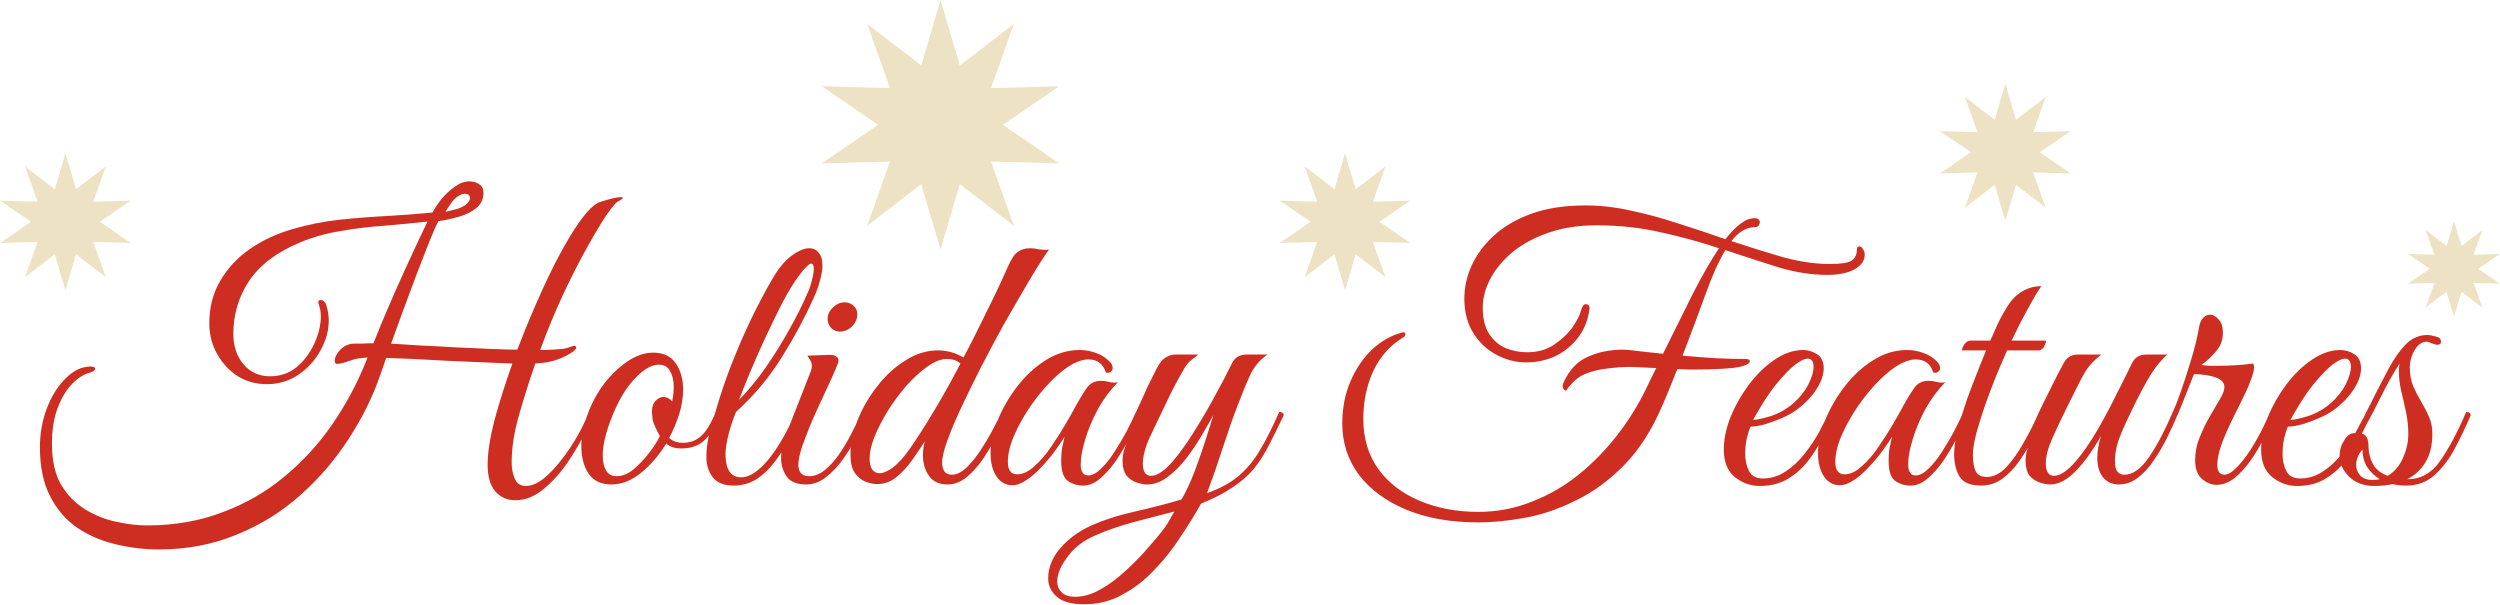 <svg width="1223" height="296" viewBox="0 0 1223 296" fill="none" xmlns="http://www.w3.org/2000/svg">
<path d="M429.558 61.057L402 42.19L435.39 43.114L424.198 11.661L450.667 32.027L460.093 -0L469.539 32.027L496.008 11.661L484.817 43.114L518.186 42.19L490.649 61.057L518.186 79.945L484.817 79.021L496.008 110.474L469.539 90.108L460.093 122.135L450.667 90.108L424.198 110.474L435.39 79.021L402 79.945L429.558 61.057Z" fill="#EDE3C4"/>
<path d="M641.18 108.494L626 98.144L644.392 98.651L638.228 81.397L652.808 92.569L658 75L663.203 92.569L677.784 81.397L671.619 98.651L690 98.144L674.831 108.494L690 118.856L671.619 118.349L677.784 135.603L663.203 124.431L658 142L652.808 124.431L638.228 135.603L644.392 118.349L626 118.856L641.18 108.494Z" fill="#EDE3C4"/>
<path d="M964.18 74.494L949 64.144L967.392 64.651L961.228 47.397L975.808 58.569L981 41L986.203 58.569L1000.78 47.397L994.619 64.651L1013 64.144L997.831 74.494L1013 84.856L994.619 84.349L1000.78 101.603L986.203 90.431L981 108L975.808 90.431L961.228 101.603L967.392 84.349L949 84.856L964.18 74.494Z" fill="#EDE3C4"/>
<path d="M1188.67 131.496L1178 124.235L1190.93 124.591L1186.6 112.487L1196.85 120.325L1200.5 108L1204.16 120.325L1214.41 112.487L1210.08 124.591L1223 124.235L1212.33 131.496L1223 138.765L1210.08 138.409L1214.41 150.513L1204.16 142.675L1200.5 155L1196.85 142.675L1186.6 150.513L1190.93 138.409L1178 138.765L1188.67 131.496Z" fill="#EDE3C4"/>
<path d="M15.18 108.494L-1.917e-06 98.144L18.392 98.651L12.228 81.397L26.808 92.569L32 75L37.203 92.569L51.784 81.397L45.619 98.651L64 98.144L48.831 108.494L64 118.856L45.619 118.349L51.784 135.603L37.203 124.431L32 142L26.808 124.431L12.228 135.603L18.392 118.349L-1.01167e-06 118.856L15.18 108.494Z" fill="#EDE3C4"/>
<path d="M77.59 268.786C70.486 268.786 63.442 267.928 56.461 266.214C49.601 264.621 43.354 261.927 37.72 258.129C32.208 254.332 27.798 249.188 24.491 242.696C21.184 236.326 19.53 228.365 19.53 218.81C19.53 211.951 20.694 205.52 23.021 199.518C25.348 193.516 28.411 188.678 32.208 185.003C36.005 181.206 40.047 179.308 44.334 179.308C45.804 179.308 46.539 179.675 46.539 180.41C46.539 181.145 45.743 181.757 44.15 182.247C41.088 182.982 38.087 184.881 35.148 187.943C32.33 190.883 30.003 194.803 28.166 199.702C26.328 204.602 25.41 210.42 25.41 217.157C25.41 225.241 26.88 231.855 29.819 237C32.881 242.145 36.801 246.187 41.578 249.126C46.355 252.066 51.377 254.087 56.644 255.19C62.034 256.414 67.117 257.027 71.894 257.027C85.368 257.027 97.678 254.883 108.825 250.596C120.094 246.432 130.199 240.613 139.141 233.142C148.205 225.67 156.044 217.096 162.658 207.419C169.395 197.62 174.969 187.147 179.378 176.001C179.501 175.633 179.623 175.266 179.746 174.898C177.786 175.021 176.132 175.204 174.785 175.449C173.437 175.694 172.151 176.062 170.926 176.552C168.232 177.532 166.211 178.022 164.863 178.022C164.128 178.022 163.761 177.532 163.761 176.552C163.761 174.837 164.618 173.061 166.333 171.223C168.17 169.264 170.375 168.222 172.948 168.1C173.927 168.1 175.275 168.1 176.99 168.1C178.827 167.977 180.726 167.916 182.685 167.916C185.013 162.037 187.524 155.974 190.218 149.727C192.913 143.48 195.547 137.539 198.119 131.904C200.691 126.27 202.957 121.37 204.917 117.206C206.877 113.041 208.286 110.101 209.143 108.387C202.406 109.122 195.424 109.795 188.197 110.408C180.971 110.898 173.866 111.755 166.884 112.98C159.902 114.082 153.288 115.92 147.041 118.492C135.527 123.269 127.137 129.577 121.87 137.416C116.725 145.133 114.153 153.769 114.153 163.323C114.153 169.325 115.806 174.286 119.114 178.205C122.421 182.125 126.769 184.085 132.159 184.085C137.058 184.085 141.345 182.615 145.02 179.675C148.695 176.613 151.573 172.816 153.656 168.284C155.86 163.629 156.963 159.036 156.963 154.504C156.963 153.034 156.779 151.748 156.412 150.645C156.167 149.42 155.922 148.563 155.677 148.073C155.677 147.216 156.044 146.787 156.779 146.787C158.371 146.787 159.413 147.951 159.902 150.278C160.515 152.483 160.821 154.687 160.821 156.892C160.821 161.792 159.474 166.63 156.779 171.407C154.207 176.184 150.593 180.165 145.939 183.35C141.407 186.412 136.262 187.943 130.505 187.943C125.361 187.943 120.645 186.657 116.358 184.085C112.193 181.39 108.825 177.777 106.252 173.245C103.68 168.712 102.394 163.69 102.394 158.178C102.394 150.339 104.17 143.418 107.722 137.416C111.274 131.292 116.113 126.086 122.237 121.799C128.484 117.512 135.466 114.266 143.183 112.061C150.655 109.856 158.371 108.325 166.333 107.468C174.417 106.611 182.318 105.998 190.035 105.631C197.874 105.141 205.04 104.589 211.532 103.977C212.756 101.772 214.288 99.506 216.125 97.179C218.085 94.852 220.228 92.892 222.556 91.299C224.883 89.585 227.271 88.727 229.721 88.727C231.558 88.727 233.151 89.217 234.498 90.197C235.846 91.054 236.519 92.463 236.519 94.423C236.519 97.363 235.356 99.812 233.028 101.772C230.824 103.61 228.006 105.018 224.577 105.998C221.147 106.978 217.778 107.713 214.471 108.203C213.124 110.775 211.532 114.389 209.694 119.043C207.857 123.698 205.836 128.904 203.631 134.66C201.549 140.295 199.405 146.052 197.2 151.931C195.118 157.688 193.158 163.078 191.321 168.1C195.486 168.345 200.324 168.651 205.836 169.019C211.47 169.264 217.227 169.57 223.107 169.937C228.986 170.182 234.559 170.427 239.827 170.672C245.216 170.917 249.626 171.04 253.055 171.04C254.403 167.61 255.811 164.058 257.281 160.383C264.875 141.887 271.857 127.311 278.227 116.655C284.596 105.998 289.68 100.057 293.477 98.832C298.376 97.24 301.745 96.444 303.582 96.444C304.317 96.444 304.684 96.566 304.684 96.811C304.684 97.179 303.827 97.791 302.112 98.649C301.255 99.139 299.479 101.282 296.784 105.079C294.212 108.877 291.088 114.082 287.413 120.697C283.739 127.189 279.88 134.722 275.838 143.296C271.796 151.87 267.938 161.179 264.263 171.223C266.345 171.223 268.428 171.162 270.51 171.04C272.715 170.917 274.368 170.795 275.471 170.672C276.818 170.427 277.921 170.121 278.778 169.754C279.758 169.386 280.493 169.202 280.983 169.202C281.595 169.202 281.901 169.509 281.901 170.121C281.901 170.488 281.412 171.101 280.432 171.958C278.349 173.428 275.838 174.714 272.899 175.817C269.959 176.919 266.284 177.593 261.875 177.838C259.057 185.922 256.424 194.251 253.974 202.826C251.524 211.277 250.299 219.117 250.299 226.343C250.299 229.038 250.789 231.61 251.769 234.06C252.749 236.51 254.586 237.735 257.281 237.735C260.466 237.735 263.957 236.02 267.754 232.59C271.551 229.038 275.287 224.506 278.962 218.994C282.636 213.482 285.699 207.664 288.148 201.539C289.618 201.539 290.353 202.091 290.353 203.193C287.413 209.93 283.923 216.483 279.88 222.853C275.961 229.222 271.612 234.428 266.835 238.47C262.181 242.634 257.281 244.717 252.137 244.717C248.095 244.717 244.787 243.247 242.215 240.307C239.765 237.367 238.54 233.019 238.54 227.262C238.54 221.628 239.643 214.462 241.848 205.765C244.175 197.069 247.115 187.759 250.667 177.838C246.992 177.715 242.46 177.532 237.07 177.287C231.681 177.042 225.985 176.797 219.983 176.552C213.981 176.184 208.224 175.878 202.712 175.633C197.2 175.388 192.607 175.204 188.932 175.082C188.442 176.552 187.952 177.96 187.462 179.308C186.973 180.655 186.544 181.88 186.176 182.982C182.502 193.761 177.357 204.234 170.743 214.401C164.251 224.567 156.412 233.754 147.225 241.961C138.161 250.168 127.749 256.659 115.99 261.437C104.354 266.336 91.554 268.786 77.59 268.786ZM217.962 103.61C219.187 103.365 220.228 103.12 221.086 102.875C222.066 102.63 222.984 102.385 223.842 102.14C226.047 101.405 227.578 100.547 228.435 99.567C229.415 98.588 229.905 97.73 229.905 96.995C229.905 95.525 229.047 94.79 227.333 94.79C226.475 94.79 225.434 95.158 224.209 95.893C222.984 96.628 221.759 97.853 220.535 99.567C220.045 100.302 219.555 101.037 219.065 101.772C218.697 102.385 218.33 102.997 217.962 103.61ZM299.086 237C294.064 237 290.328 235.224 287.879 231.672C285.551 227.997 284.388 223.587 284.388 218.443C284.388 213.666 285.306 208.705 287.144 203.561C289.103 197.926 291.798 192.781 295.228 188.127C298.78 183.472 302.638 179.736 306.803 176.919C311.09 173.979 315.316 172.51 319.481 172.51C324.503 172.51 328.177 174.224 330.505 177.654C332.954 181.084 334.179 185.432 334.179 190.699C334.179 194.374 333.567 198.232 332.342 202.274C331.117 206.317 329.464 210.297 327.381 214.217C328.974 215.809 331.24 216.606 334.179 216.606C337.609 216.606 340.549 215.503 342.999 213.298C345.448 211.094 347.837 207.174 350.164 201.539C351.634 201.539 352.369 202.091 352.369 203.193C350.042 208.828 347.347 212.992 344.285 215.687C341.345 218.259 337.548 219.484 332.893 219.362C330.076 219.362 327.749 218.565 325.911 216.973C322.482 222.608 318.378 227.385 313.601 231.304C308.947 235.101 304.108 237 299.086 237ZM301.659 232.958C304.476 232.958 307.293 231.794 310.11 229.467C312.928 227.017 315.5 224.261 317.827 221.199C320.154 218.137 321.808 215.503 322.788 213.298C320.828 209.746 319.664 207.113 319.297 205.398C319.052 203.561 318.929 202.213 318.929 201.356C318.929 199.028 319.542 197.252 320.767 196.027C321.992 194.803 323.217 194.19 324.441 194.19C326.156 194.19 327.626 194.925 328.851 196.395C329.096 195.048 329.28 193.823 329.402 192.72C329.525 191.495 329.586 190.332 329.586 189.229C329.586 186.045 328.974 183.472 327.749 181.513C326.646 179.43 324.87 178.389 322.42 178.389C319.848 178.389 317.153 179.491 314.336 181.696C311.519 183.901 308.824 186.841 306.252 190.515C303.802 194.19 301.659 198.293 299.821 202.826C298.229 206.623 297.004 210.236 296.147 213.666C295.289 216.973 294.86 220.035 294.86 222.853C294.86 225.915 295.412 228.365 296.514 230.202C297.616 232.039 299.331 232.958 301.659 232.958ZM358.78 237.551C354.247 237.551 350.879 236.204 348.674 233.509C346.592 230.692 345.551 227.385 345.551 223.587C345.551 219.668 346.102 215.626 347.204 211.461C348.307 207.296 349.287 203.805 350.144 200.988C352.104 194.129 354.554 186.841 357.493 179.124C360.556 171.285 363.863 163.629 367.415 156.157C371.09 148.563 374.703 141.765 378.255 135.763C381.073 130.986 384.073 127.434 387.258 125.106C390.565 122.657 393.444 121.432 395.894 121.432C397.853 121.432 399.385 122.167 400.487 123.636C401.712 124.984 402.324 127.066 402.324 129.883C402.324 131.843 401.957 134.171 401.222 136.865C400.609 139.56 399.507 142.622 397.915 146.052C393.628 155.606 388.483 165.16 382.481 174.714C376.602 184.269 369.13 193.21 360.066 201.539C358.596 204.969 357.371 208.644 356.391 212.563C355.411 216.483 354.921 219.668 354.921 222.118C354.921 229.712 357.493 233.509 362.638 233.509C366.558 233.509 370.906 230.692 375.683 225.057C380.46 219.3 384.992 211.461 389.279 201.539C389.769 201.539 390.259 201.662 390.749 201.907C391.239 202.029 391.484 202.458 391.484 203.193C390.137 206.5 388.422 210.175 386.34 214.217C384.38 218.137 382.052 221.873 379.358 225.425C376.785 228.977 373.784 231.917 370.355 234.244C366.925 236.449 363.067 237.551 358.78 237.551ZM361.536 195.66C365.945 191.128 370.232 185.922 374.397 180.043C378.561 174.041 382.42 167.855 385.972 161.486C389.647 154.994 392.709 148.869 395.159 143.112C396.016 141.275 396.69 139.254 397.18 137.049C397.792 134.844 398.098 133.007 398.098 131.537C398.098 129.822 397.67 128.965 396.812 128.965C396.322 128.965 395.587 129.455 394.608 130.435C393.628 131.292 392.341 132.823 390.749 135.028C388.422 138.09 385.85 142.255 383.032 147.522C380.338 152.789 377.582 158.423 374.764 164.425C371.947 170.427 369.375 176.245 367.048 181.88C364.72 187.392 362.883 191.985 361.536 195.66ZM394.404 237C389.872 237 386.687 235.714 384.85 233.142C383.012 230.447 382.094 227.385 382.094 223.955C382.094 222.118 382.277 220.28 382.645 218.443C383.135 216.483 383.686 214.707 384.298 213.115L396.609 181.696C396.976 180.716 397.16 179.859 397.16 179.124C397.16 177.899 396.854 176.858 396.241 176.001C395.629 175.021 395.2 174.347 394.955 173.979L405.06 173.612C406.898 173.489 408.184 173.734 408.919 174.347C409.776 174.837 410.205 175.449 410.205 176.184C410.205 176.919 409.776 178.267 408.919 180.226C407.694 183.166 406.04 186.841 403.958 191.25C401.876 195.66 399.793 200.192 397.711 204.847C395.751 209.501 394.036 213.85 392.566 217.892C391.219 221.934 390.545 225.057 390.545 227.262C390.545 228.854 390.913 230.202 391.648 231.304C392.505 232.407 393.914 232.958 395.874 232.958C398.446 232.958 400.957 231.978 403.407 230.018C405.979 227.936 408.367 225.302 410.572 222.118C412.777 218.933 414.798 215.503 416.635 211.829C418.595 208.154 420.249 204.724 421.596 201.539C423.066 201.539 423.801 202.091 423.801 203.193C422.576 206.255 420.984 209.746 419.024 213.666C417.064 217.586 414.798 221.321 412.226 224.874C409.776 228.303 407.02 231.182 403.958 233.509C401.018 235.836 397.833 237 394.404 237ZM410.756 162.22C409.164 162.22 407.755 161.608 406.53 160.383C405.428 159.158 404.877 157.688 404.877 155.974C404.877 153.891 405.734 152.054 407.449 150.462C409.164 148.747 411.062 147.889 413.145 147.889C414.859 147.889 416.329 148.44 417.554 149.543C418.779 150.645 419.391 152.054 419.391 153.769C419.391 155.974 418.534 157.933 416.819 159.648C415.104 161.363 413.083 162.22 410.756 162.22ZM463.631 237C459.466 237 456.404 235.591 454.444 232.774C452.485 229.957 451.505 226.65 451.505 222.853C451.505 221.75 451.566 220.648 451.688 219.545C451.811 218.32 452.056 217.096 452.423 215.871C450.708 218.565 448.687 221.566 446.36 224.874C444.155 228.058 441.583 230.876 438.643 233.325C435.826 235.653 432.641 236.816 429.089 236.816C427.497 236.816 425.659 236.449 423.577 235.714C421.617 234.979 419.841 233.57 418.249 231.488C416.779 229.406 416.044 226.343 416.044 222.301C416.044 217.034 417.208 211.461 419.535 205.582C421.862 199.702 425.047 194.19 429.089 189.046C433.131 183.779 437.725 179.553 442.869 176.368C448.014 173.061 453.342 171.407 458.854 171.407C463.264 171.407 467.428 172.571 471.348 174.898C473.185 171.468 475.145 167.671 477.227 163.507C479.31 159.22 481.392 154.994 483.474 150.829C485.557 146.664 487.394 142.867 488.986 139.438C490.579 135.885 491.803 133.191 492.661 131.353C494.498 127.066 496.213 124.371 497.805 123.269C499.52 122.044 501.541 121.432 503.869 121.432C505.216 121.432 506.686 121.615 508.278 121.983C509.993 122.228 511.647 122.289 513.239 122.167C512.627 122.779 511.218 124.8 509.013 128.23C506.808 131.66 504.114 136.13 500.929 141.642C497.744 147.032 494.314 152.973 490.64 159.464C487.088 165.956 483.535 172.632 479.983 179.491C476.554 186.228 473.369 192.72 470.429 198.967C467.489 205.214 465.162 210.726 463.447 215.503C461.732 220.28 460.875 223.894 460.875 226.343C460.875 227.936 461.242 229.344 461.977 230.569C462.712 231.672 463.937 232.223 465.652 232.223C467.979 232.223 470.368 231.059 472.818 228.732C475.267 226.405 477.595 223.526 479.8 220.097C482.127 216.544 484.148 213.115 485.863 209.807C487.7 206.378 489.047 203.622 489.905 201.539C491.375 201.539 492.11 202.091 492.11 203.193C491.007 205.765 489.537 208.95 487.7 212.747C485.863 216.544 483.719 220.28 481.269 223.955C478.82 227.63 476.064 230.753 473.001 233.325C470.062 235.775 466.938 237 463.631 237ZM430.375 231.488C432.09 231.488 434.234 230.569 436.806 228.732C439.378 226.772 442.134 223.71 445.074 219.545C448.504 214.646 452.423 208.521 456.833 201.172C461.242 193.823 465.591 186.045 469.878 177.838C469.021 177.103 468.102 176.552 467.122 176.184C466.142 175.817 464.795 175.633 463.08 175.633C460.263 175.633 457.139 176.858 453.709 179.308C450.402 181.635 447.034 184.697 443.604 188.494C440.297 192.292 437.235 196.395 434.417 200.805C431.723 205.214 429.518 209.501 427.803 213.666C426.211 217.708 425.414 221.199 425.414 224.139C425.414 229.038 427.068 231.488 430.375 231.488ZM529.788 237.551C526.971 237.551 524.46 236.755 522.255 235.163C520.173 233.57 519.131 230.324 519.131 225.425C519.131 223.342 519.254 221.383 519.499 219.545C519.866 217.708 520.295 215.748 520.785 213.666C519.683 215.503 518.152 217.769 516.192 220.464C514.232 223.159 512.027 225.792 509.577 228.365C507.25 230.937 504.8 233.08 502.228 234.795C499.778 236.51 497.451 237.367 495.246 237.367C492.061 237.367 489.489 235.959 487.529 233.142C485.569 230.202 484.59 226.405 484.59 221.75C484.59 216.728 485.753 211.339 488.08 205.582C490.408 199.825 493.592 194.313 497.635 189.046C501.677 183.779 506.331 179.491 511.598 176.184C516.865 172.877 522.377 171.223 528.134 171.223C530.952 171.223 533.646 171.713 536.219 172.693C538.791 173.551 541.057 175.021 543.017 177.103C543.874 177.96 544.303 178.94 544.303 180.043C544.303 180.778 543.997 181.39 543.384 181.88C542.772 182.37 541.976 182.492 540.996 182.247C539.648 177.96 536.77 175.817 532.36 175.817C530.278 175.817 527.889 176.49 525.195 177.838C521.887 179.553 518.335 182.309 514.538 186.106C510.863 189.781 507.372 194.006 504.065 198.783C500.881 203.438 498.247 208.154 496.165 212.931C494.082 217.708 493.041 222.056 493.041 225.976C493.041 230.018 494.572 232.039 497.635 232.039C500.329 232.039 503.085 230.753 505.903 228.181C508.842 225.609 511.598 222.424 514.171 218.627C516.865 214.707 519.315 210.849 521.52 207.051C523.725 203.254 525.44 200.192 526.664 197.865C528.502 194.558 530.217 191.802 531.809 189.597C533.401 187.392 535.667 186.29 538.607 186.29C539.955 186.29 541.302 186.473 542.649 186.841C543.997 187.208 545.405 187.269 546.875 187.025C543.201 190.699 539.955 195.048 537.137 200.07C534.443 205.092 532.36 210.052 530.89 214.952C529.421 219.729 528.686 223.771 528.686 227.078C528.686 230.753 529.91 232.59 532.36 232.59C534.32 232.59 536.402 231.488 538.607 229.283C540.934 227.078 543.139 224.322 545.222 221.015C547.426 217.586 549.447 214.156 551.285 210.726C553.122 207.174 554.592 204.112 555.694 201.539C556.307 201.539 556.797 201.601 557.164 201.723C557.654 201.846 557.899 202.336 557.899 203.193C557.777 203.683 557.532 204.234 557.164 204.847C556.919 205.337 556.491 206.255 555.878 207.603C554.898 209.562 553.551 212.196 551.836 215.503C550.121 218.81 548.1 222.179 545.773 225.609C543.445 228.916 540.934 231.733 538.24 234.06C535.545 236.388 532.728 237.551 529.788 237.551ZM530.412 295.611C524.043 295.611 519.511 294.325 516.816 291.753C514.121 289.303 512.774 286.363 512.774 282.933C512.774 277.666 514.734 272.767 518.653 268.235C522.451 263.825 527.166 260.273 532.801 257.578C539.17 254.638 546.397 252.25 554.481 250.413C562.688 248.575 570.527 246.554 577.999 244.349C580.327 240.307 582.47 235.714 584.43 230.569C586.39 225.302 588.166 220.219 589.758 215.319C591.351 210.297 592.637 206.194 593.617 203.009C592.147 205.704 590.248 209.011 587.921 212.931C585.716 216.728 583.205 220.464 580.388 224.139C577.571 227.813 574.508 230.876 571.201 233.325C568.016 235.775 564.648 237 561.096 237C559.748 237 558.095 236.694 556.135 236.081C554.298 235.469 552.644 234.366 551.174 232.774C549.827 231.059 549.153 228.548 549.153 225.241C549.153 222.056 550.133 218.565 552.093 214.768C554.053 210.849 556.013 206.99 557.972 203.193C557.36 203.193 556.809 203.132 556.319 203.009C555.951 202.887 555.768 202.397 555.768 201.539C556.135 200.805 556.87 199.212 557.972 196.762C559.075 194.313 560.3 191.618 561.647 188.678C563.117 185.738 564.403 183.166 565.505 180.961C566.853 178.144 568.323 176.184 569.915 175.082C571.63 173.979 573.283 173.428 574.876 173.428H586.267C585.41 174.163 584.308 175.021 582.96 176.001C581.735 176.858 580.572 178.205 579.469 180.043C576.162 185.677 573.283 191.128 570.834 196.395C568.384 201.539 565.75 207.051 562.933 212.931C561.586 215.748 560.606 218.32 559.993 220.648C559.381 222.975 559.075 224.996 559.075 226.711C559.075 230.753 560.422 232.774 563.117 232.774C566.057 232.774 569.609 230.386 573.773 225.609C577.203 221.566 580.633 216.789 584.063 211.277C587.615 205.643 590.983 199.886 594.168 194.006C597.475 188.004 600.354 182.492 602.803 177.47C604.151 174.776 606.539 173.428 609.969 173.428H620.074C616.522 175.878 613.766 179.063 611.806 182.982C609.969 186.902 607.887 191.924 605.559 198.049C602.987 204.785 600.537 211.767 598.21 218.994C595.883 226.221 593.31 233.632 590.493 241.226C596.495 239.144 601.517 236.449 605.559 233.142C609.601 229.834 613.154 225.609 616.216 220.464C619.401 215.197 622.585 208.889 625.77 201.539C627.24 201.539 627.975 202.091 627.975 203.193C625.28 208.828 622.83 213.788 620.625 218.075C618.421 222.363 615.971 226.16 613.276 229.467C610.581 232.652 607.213 235.591 603.171 238.286C599.129 241.103 593.923 243.798 587.553 246.37C584.614 251.637 581.245 257.088 577.448 262.723C573.773 268.48 569.548 273.808 564.771 278.707C560.116 283.73 554.91 287.772 549.153 290.834C543.519 294.019 537.272 295.611 530.412 295.611ZM526.003 291.936C530.045 291.936 534.21 290.711 538.497 288.262C542.784 285.812 546.948 282.688 550.991 278.891C555.033 275.217 558.707 271.419 562.015 267.5C565.444 263.703 568.2 260.334 570.283 257.394C570.895 256.537 571.569 255.435 572.304 254.087C573.039 252.74 573.773 251.454 574.508 250.229C568.506 251.821 561.892 253.536 554.665 255.373C547.561 257.333 541.375 259.477 536.108 261.804C530.229 264.254 525.635 267.745 522.328 272.277C518.898 276.809 517.184 280.851 517.184 284.403C517.184 286.608 517.918 288.384 519.388 289.731C520.736 291.201 522.941 291.936 526.003 291.936ZM723.154 255.557C709.681 255.557 697.922 253.475 687.878 249.31C677.956 245.146 670.239 239.45 664.727 232.223C659.338 224.874 656.643 216.544 656.643 207.235C656.643 199.641 657.99 192.72 660.685 186.473C663.38 180.226 666.932 175.021 671.342 170.856C675.874 166.691 680.835 163.935 686.224 162.588C687.081 162.465 687.51 162.772 687.51 163.507C687.51 164.119 687.204 164.609 686.592 164.976C680.222 168.774 675.323 174.224 671.893 181.329C668.586 188.433 666.932 196.334 666.932 205.03C666.932 214.462 669.382 222.608 674.281 229.467C679.181 236.204 685.857 241.348 694.308 244.901C702.883 248.575 712.498 250.413 723.154 250.413C732.341 250.413 741.038 248.759 749.245 245.452C757.574 242.267 765.229 237.857 772.211 232.223C779.193 226.588 785.44 220.219 790.952 213.115C796.587 205.888 801.302 198.355 805.1 190.515C805.957 188.678 806.814 186.902 807.672 185.187C808.529 183.472 809.387 181.757 810.244 180.043C807.304 179.92 804.61 179.798 802.16 179.675C799.833 179.553 798.24 179.491 797.383 179.491C794.076 179.491 790.523 179.736 786.726 180.226C783.052 180.594 779.561 181.39 776.253 182.615C773.069 183.84 770.435 185.738 768.353 188.311C767.495 189.168 766.944 189.842 766.699 190.332C766.577 190.822 766.332 191.067 765.964 191.067C765.474 191.067 765.046 190.699 764.678 189.964C764.311 189.107 764.372 188.188 764.862 187.208C767.679 180.961 771.66 176.735 776.805 174.531C781.949 172.203 787.706 171.04 794.076 171.04C795.423 171.04 797.934 171.285 801.609 171.775C805.406 172.142 809.387 172.571 813.551 173.061C818.941 162.159 823.84 152.299 828.25 143.48C832.782 134.66 837.008 127.311 840.928 121.432C832.108 118.492 822.738 115.92 812.816 113.715C802.895 111.388 792.238 110.224 780.847 110.224C772.395 110.224 764.739 111.388 757.88 113.715C751.021 116.042 745.141 119.166 740.242 123.085C735.465 127.005 731.79 131.353 729.218 136.13C726.645 140.907 725.359 145.684 725.359 150.462C725.359 155.851 726.4 160.138 728.483 163.323C730.565 166.508 733.26 168.835 736.567 170.305C739.997 171.652 743.488 172.326 747.04 172.326C752.307 172.326 756.778 171.04 760.452 168.467C764.25 165.895 767.25 163.017 769.455 159.832C771.66 156.525 773.007 153.83 773.497 151.748C773.987 149.788 774.722 148.808 775.702 148.808C777.172 148.808 777.785 149.665 777.54 151.38C776.805 156.77 774.906 161.424 771.844 165.344C768.782 169.264 765.046 172.265 760.636 174.347C756.226 176.307 751.572 177.287 746.672 177.287C741.65 177.287 736.812 176.062 732.157 173.612C727.503 171.162 723.706 167.61 720.766 162.955C717.826 158.301 716.356 152.666 716.356 146.052C716.356 140.662 717.52 135.334 719.847 130.067C722.297 124.678 725.91 119.778 730.688 115.368C735.587 110.836 741.773 107.223 749.245 104.528C756.716 101.833 765.536 100.486 775.702 100.486C782.929 100.486 790.34 101.343 797.934 103.058C805.528 104.651 813.184 106.733 820.901 109.305C828.74 111.755 836.457 114.327 844.051 117.022C846.623 113.715 849.073 111.204 851.4 109.489C853.728 107.652 856.055 106.733 858.382 106.733C859.362 106.733 860.036 106.978 860.403 107.468C860.771 107.835 860.955 108.203 860.955 108.57C860.955 109.06 860.771 109.611 860.403 110.224C860.036 110.836 859.362 111.143 858.382 111.143C854.34 111.143 850.543 113.409 846.991 117.941C855.81 120.88 864.262 123.514 872.346 125.841C880.553 128.046 888.147 129.148 895.129 129.148C900.518 129.148 904.071 128.597 905.785 127.495C907.5 126.27 908.358 124.616 908.358 122.534C908.358 121.187 908.786 120.513 909.644 120.513C910.256 120.513 910.808 120.942 911.297 121.799C911.91 122.534 912.216 123.453 912.216 124.555C912.216 127.495 910.563 129.883 907.255 131.721C904.071 133.558 899.6 134.477 893.843 134.477C886.249 134.477 878.348 133.252 870.141 130.802C861.934 128.23 853.238 125.413 844.051 122.35C840.744 127.862 837.498 135.089 834.313 144.031C831.128 152.85 827.393 162.833 823.105 173.979C828.372 174.469 833.946 174.898 839.825 175.266C845.705 175.511 850.482 175.633 854.156 175.633C855.381 175.633 855.994 176.001 855.994 176.735C855.994 177.715 854.585 178.573 851.768 179.308C849.931 179.798 846.807 180.165 842.397 180.41C838.11 180.655 833.64 180.778 828.985 180.778C828.005 180.778 826.78 180.778 825.31 180.778C823.84 180.655 822.248 180.594 820.533 180.594C819.431 183.411 818.267 186.29 817.042 189.229C815.94 192.047 814.715 194.986 813.368 198.049C808.223 210.175 801.915 220.035 794.443 227.63C787.094 235.101 779.193 240.858 770.741 244.901C762.412 249.065 754.083 251.882 745.754 253.352C737.547 254.822 730.014 255.557 723.154 255.557ZM860.924 237.735C856.392 237.735 852.289 236.265 848.614 233.325C845.062 230.386 843.286 225.915 843.286 219.913C843.286 214.891 844.388 209.562 846.593 203.928C848.92 198.293 851.921 193.026 855.596 188.127C859.393 183.105 863.558 179.063 868.09 176.001C872.745 172.816 877.399 171.223 882.054 171.223C884.381 171.223 886.647 171.897 888.852 173.245C891.057 174.592 892.159 176.919 892.159 180.226C892.159 183.289 890.995 186.657 888.668 190.332C886.341 194.006 883.034 197.436 878.747 200.621C876.909 201.968 874.582 203.254 871.765 204.479C868.947 205.704 866.13 206.745 863.313 207.603C860.496 208.338 858.168 208.705 856.331 208.705C855.719 210.175 855.106 212.135 854.494 214.585C854.004 217.034 853.759 219.545 853.759 222.118C853.759 225.18 854.371 227.936 855.596 230.386C856.821 232.835 859.087 234.06 862.394 234.06C866.436 234.06 870.172 232.897 873.602 230.569C877.154 228.242 880.278 225.302 882.972 221.75C885.79 218.198 888.178 214.585 890.138 210.91C892.098 207.235 893.629 204.112 894.731 201.539C896.201 201.539 896.936 202.091 896.936 203.193C895.344 206.623 893.506 210.359 891.424 214.401C889.464 218.443 887.076 222.24 884.259 225.792C881.564 229.222 878.257 232.1 874.337 234.428C870.54 236.633 866.069 237.735 860.924 237.735ZM857.617 205.398C859.332 205.398 862.21 204.785 866.253 203.561C870.295 202.213 873.969 200.131 877.277 197.314C880.461 194.496 882.911 191.434 884.626 188.127C886.341 184.697 887.198 181.819 887.198 179.491C887.198 176.797 886.218 175.449 884.259 175.449C882.789 175.449 880.768 176.429 878.195 178.389C875.623 180.349 872.438 183.656 868.641 188.311C866.314 191.25 864.109 194.435 862.027 197.865C859.944 201.294 858.475 203.805 857.617 205.398ZM934.576 237.551C931.758 237.551 929.247 236.755 927.043 235.163C924.96 233.57 923.919 230.324 923.919 225.425C923.919 223.342 924.042 221.383 924.287 219.545C924.654 217.708 925.083 215.748 925.573 213.666C924.47 215.503 922.939 217.769 920.979 220.464C919.02 223.159 916.815 225.792 914.365 228.365C912.038 230.937 909.588 233.08 907.016 234.795C904.566 236.51 902.239 237.367 900.034 237.367C896.849 237.367 894.277 235.959 892.317 233.142C890.357 230.202 889.377 226.405 889.377 221.75C889.377 216.728 890.541 211.339 892.868 205.582C895.195 199.825 898.38 194.313 902.422 189.046C906.464 183.779 911.119 179.491 916.386 176.184C921.653 172.877 927.165 171.223 932.922 171.223C935.739 171.223 938.434 171.713 941.006 172.693C943.579 173.551 945.845 175.021 947.804 177.103C948.662 177.96 949.091 178.94 949.091 180.043C949.091 180.778 948.784 181.39 948.172 181.88C947.559 182.37 946.763 182.492 945.783 182.247C944.436 177.96 941.558 175.817 937.148 175.817C935.066 175.817 932.677 176.49 929.982 177.838C926.675 179.553 923.123 182.309 919.326 186.106C915.651 189.781 912.16 194.006 908.853 198.783C905.668 203.438 903.035 208.154 900.952 212.931C898.87 217.708 897.829 222.056 897.829 225.976C897.829 230.018 899.36 232.039 902.422 232.039C905.117 232.039 907.873 230.753 910.69 228.181C913.63 225.609 916.386 222.424 918.958 218.627C921.653 214.707 924.103 210.849 926.308 207.051C928.512 203.254 930.227 200.192 931.452 197.865C933.29 194.558 935.004 191.802 936.597 189.597C938.189 187.392 940.455 186.29 943.395 186.29C944.742 186.29 946.09 186.473 947.437 186.841C948.784 187.208 950.193 187.269 951.663 187.025C947.988 190.699 944.742 195.048 941.925 200.07C939.23 205.092 937.148 210.052 935.678 214.952C934.208 219.729 933.473 223.771 933.473 227.078C933.473 230.753 934.698 232.59 937.148 232.59C939.108 232.59 941.19 231.488 943.395 229.283C945.722 227.078 947.927 224.322 950.009 221.015C952.214 217.586 954.235 214.156 956.072 210.726C957.91 207.174 959.38 204.112 960.482 201.539C961.095 201.539 961.584 201.601 961.952 201.723C962.442 201.846 962.687 202.336 962.687 203.193C962.564 203.683 962.319 204.234 961.952 204.847C961.707 205.337 961.278 206.255 960.666 207.603C959.686 209.562 958.339 212.196 956.624 215.503C954.909 218.81 952.888 222.179 950.56 225.609C948.233 228.916 945.722 231.733 943.027 234.06C940.333 236.388 937.515 237.551 934.576 237.551ZM998.588 139.989C996.996 142.316 995.22 145.256 993.26 148.808C991.3 152.36 989.463 155.79 987.748 159.097C986.155 162.404 984.931 164.915 984.073 166.63H1000.98C1000.98 167.12 1000.73 167.916 1000.24 169.019C999.874 170.121 999.078 170.917 997.853 171.407H981.868C980.398 174.714 978.684 178.695 976.724 183.35C974.886 188.004 973.049 192.843 971.212 197.865C969.497 202.887 968.027 207.603 966.802 212.012C965.7 216.299 965.149 219.79 965.149 222.485C965.149 226.16 965.639 228.916 966.618 230.753C967.598 232.468 969.374 233.325 971.947 233.325C975.254 233.325 978.439 231.733 981.501 228.548C984.563 225.241 987.442 221.138 990.136 216.238C992.954 211.339 995.403 206.439 997.486 201.539C998.956 201.539 999.69 202.091 999.69 203.193C998.343 206.5 996.689 210.114 994.73 214.033C992.77 217.953 990.504 221.75 987.932 225.425C985.482 228.977 982.664 231.917 979.48 234.244C976.418 236.449 972.988 237.551 969.191 237.551C964.046 237.551 960.555 236.143 958.718 233.325C956.881 230.386 955.962 226.65 955.962 222.118C955.962 218.81 956.574 214.83 957.799 210.175C959.024 205.398 960.494 200.498 962.209 195.476C964.046 190.454 965.822 185.8 967.537 181.513C969.252 177.103 970.599 173.734 971.579 171.407H959.82C959.82 170.427 960.249 169.386 961.106 168.284C961.964 167.181 962.883 166.63 963.862 166.63H973.6C974.58 164.67 975.683 162.22 976.908 159.281C978.255 156.341 980.031 153.095 982.236 149.543C984.073 146.603 986.4 144.276 989.218 142.561C992.157 140.846 995.281 139.989 998.588 139.989ZM1002.85 237C1001.5 237 999.845 236.694 997.885 236.081C996.047 235.469 994.394 234.366 992.924 232.774C991.577 231.059 990.903 228.548 990.903 225.241C990.903 222.056 991.944 218.382 994.026 214.217C996.109 210.052 997.946 206.378 999.538 203.193C998.191 203.193 997.517 202.642 997.517 201.539C997.64 201.172 998.191 200.008 999.171 198.049C1000.15 196.089 1001.31 193.761 1002.66 191.067C1004.01 188.372 1005.3 185.8 1006.52 183.35C1007.87 180.778 1008.91 178.818 1009.64 177.47C1011.11 174.776 1013.44 173.428 1016.63 173.428H1028.02C1025.93 175.021 1024.04 176.797 1022.32 178.757C1020.73 180.594 1018.71 184.024 1016.26 189.046C1016.26 189.046 1015.83 189.903 1014.97 191.618C1014.11 193.333 1013.01 195.537 1011.66 198.232C1010.44 200.805 1009.15 203.438 1007.81 206.133C1006.58 208.828 1005.54 211.094 1004.68 212.931C1003.09 216.361 1002.05 219.117 1001.56 221.199C1001.07 223.159 1000.82 224.996 1000.82 226.711C1000.82 230.753 1002.17 232.774 1004.87 232.774C1007.81 232.774 1011.36 230.386 1015.52 225.609C1018.95 221.566 1022.32 216.728 1025.63 211.094C1028.94 205.459 1032.06 199.641 1035 193.639C1038.06 187.637 1040.76 182.247 1043.08 177.47C1044.43 174.776 1046.82 173.428 1050.25 173.428H1060.35C1057.66 175.633 1054.9 178.94 1052.09 183.35C1049.39 187.759 1046.39 193.394 1043.08 200.253C1042.23 202.091 1041.12 204.418 1039.78 207.235C1038.43 210.052 1037.2 213.053 1036.1 216.238C1035.12 219.423 1034.63 222.608 1034.63 225.792C1034.63 230.079 1036.16 232.223 1039.22 232.223C1043.39 232.223 1047.43 229.344 1051.35 223.587C1055.27 217.83 1059.13 210.481 1062.93 201.539C1063.91 201.539 1064.46 201.601 1064.58 201.723C1064.82 201.846 1065.01 202.336 1065.13 203.193C1063.78 206.5 1062.13 210.114 1060.17 214.033C1058.33 217.83 1056.19 221.505 1053.74 225.057C1051.41 228.61 1048.78 231.488 1045.84 233.693C1043.02 235.898 1039.9 237 1036.47 237C1033.41 237 1030.9 235.898 1028.94 233.693C1026.98 231.366 1026 228.12 1026 223.955C1026 220.648 1026.61 217.096 1027.83 213.298C1025.75 216.973 1023.36 220.648 1020.67 224.322C1017.97 227.997 1015.09 231.059 1012.03 233.509C1008.97 235.836 1005.91 237 1002.85 237ZM1063.19 200.988C1064.17 198.906 1065.46 195.599 1067.05 191.067C1068.64 186.412 1070.3 181.268 1072.01 175.633C1073.73 169.999 1075.01 164.67 1075.87 159.648C1076.24 157.688 1076.91 156.28 1077.89 155.422C1078.87 154.442 1079.91 153.952 1081.01 153.952C1082.61 153.952 1084.08 154.749 1085.42 156.341C1086.77 157.811 1087.44 159.954 1087.44 162.772C1087.44 166.201 1086.4 169.141 1084.32 171.591C1082.36 174.041 1079.91 176.368 1076.97 178.573C1078.2 178.695 1079.48 178.818 1080.83 178.94C1082.18 178.94 1083.65 178.94 1085.24 178.94C1091 178.94 1096.69 178.573 1102.33 177.838C1102.57 178.573 1102.69 179.124 1102.69 179.491C1102.69 181.084 1102.2 183.105 1101.22 185.555C1100.37 188.004 1099.45 190.209 1098.47 192.169C1097.98 193.271 1097 195.293 1095.53 198.232C1094.06 201.049 1092.47 204.295 1090.75 207.97C1089.04 211.522 1087.57 215.074 1086.34 218.627C1085.24 222.056 1084.69 224.996 1084.69 227.446C1084.69 230.631 1085.91 232.223 1088.36 232.223C1090.69 232.223 1093.94 229.528 1098.1 224.139C1102.27 218.627 1106.43 211.094 1110.6 201.539C1112.06 201.539 1112.8 202.091 1112.8 203.193C1111.45 206.5 1109.74 210.114 1107.66 214.033C1105.7 217.953 1103.49 221.689 1101.04 225.241C1098.59 228.671 1095.96 231.549 1093.14 233.877C1090.32 236.081 1087.38 237.184 1084.32 237.184C1081.99 237.184 1079.67 236.265 1077.34 234.428C1075.01 232.468 1073.85 229.344 1073.85 225.057C1073.85 221.26 1074.58 217.586 1076.05 214.033C1077.52 210.359 1079.18 206.929 1081.01 203.744C1082.85 200.56 1084.5 197.742 1085.97 195.293C1087.44 192.843 1088.18 190.883 1088.18 189.413C1088.18 187.208 1086.77 185.616 1083.95 184.636C1081.26 183.656 1077.71 183.105 1073.3 182.982C1071.09 188.617 1069.44 192.781 1068.34 195.476C1067.23 198.171 1066.19 200.743 1065.21 203.193C1063.25 203.193 1062.58 202.458 1063.19 200.988ZM1123.79 237.735C1119.25 237.735 1115.15 236.265 1111.48 233.325C1107.92 230.386 1106.15 225.915 1106.15 219.913C1106.15 214.891 1107.25 209.562 1109.45 203.928C1111.78 198.293 1114.78 193.026 1118.46 188.127C1122.25 183.105 1126.42 179.063 1130.95 176.001C1135.61 172.816 1140.26 171.223 1144.91 171.223C1147.24 171.223 1149.51 171.897 1151.71 173.245C1153.92 174.592 1155.02 176.919 1155.02 180.226C1155.02 183.289 1153.86 186.657 1151.53 190.332C1149.2 194.006 1145.89 197.436 1141.61 200.621C1139.77 201.968 1137.44 203.254 1134.63 204.479C1131.81 205.704 1128.99 206.745 1126.17 207.603C1123.36 208.338 1121.03 208.705 1119.19 208.705C1118.58 210.175 1117.97 212.135 1117.35 214.585C1116.86 217.034 1116.62 219.545 1116.62 222.118C1116.62 225.18 1117.23 227.936 1118.46 230.386C1119.68 232.835 1121.95 234.06 1125.26 234.06C1129.3 234.06 1133.03 232.897 1136.46 230.569C1140.01 228.242 1143.14 225.302 1145.83 221.75C1148.65 218.198 1151.04 214.585 1153 210.91C1154.96 207.235 1156.49 204.112 1157.59 201.539C1159.06 201.539 1159.8 202.091 1159.8 203.193C1158.2 206.623 1156.37 210.359 1154.28 214.401C1152.33 218.443 1149.94 222.24 1147.12 225.792C1144.42 229.222 1141.12 232.1 1137.2 234.428C1133.4 236.633 1128.93 237.735 1123.79 237.735ZM1120.48 205.398C1122.19 205.398 1125.07 204.785 1129.11 203.561C1133.16 202.213 1136.83 200.131 1140.14 197.314C1143.32 194.496 1145.77 191.434 1147.49 188.127C1149.2 184.697 1150.06 181.819 1150.06 179.491C1150.06 176.797 1149.08 175.449 1147.12 175.449C1145.65 175.449 1143.63 176.429 1141.06 178.389C1138.48 180.349 1135.3 183.656 1131.5 188.311C1129.17 191.25 1126.97 194.435 1124.89 197.865C1122.81 201.294 1121.34 203.805 1120.48 205.398ZM1161.42 237.735C1156.4 237.735 1152.3 236.204 1149.11 233.142C1146.05 229.957 1144.52 226.65 1144.52 223.22C1144.52 220.403 1145.26 217.83 1146.73 215.503C1148.07 213.053 1149.91 211.829 1152.24 211.829L1152.42 211.461C1155.12 206.561 1157.69 201.601 1160.14 196.579C1162.71 191.434 1165.53 185.983 1168.59 180.226C1171.16 175.449 1173.92 171.53 1176.86 168.467C1179.92 165.405 1183.47 163.874 1187.51 163.874C1188.49 163.874 1189.84 164.119 1191.56 164.609C1193.27 164.976 1194.13 165.834 1194.13 167.181C1194.13 168.161 1193.58 168.651 1192.48 168.651C1191.62 168.651 1190.64 168.406 1189.54 167.916C1188.56 167.426 1187.76 167.181 1187.15 167.181C1184.82 167.181 1182.86 168.529 1181.27 171.223C1179.68 173.918 1178.88 176.797 1178.88 179.859C1178.88 183.166 1179.43 186.167 1180.53 188.862C1181.64 191.434 1182.92 193.945 1184.39 196.395C1185.86 198.845 1187.15 201.356 1188.25 203.928C1189.35 206.378 1189.9 209.073 1189.9 212.012C1189.9 217.892 1188.74 222.669 1186.41 226.343C1184.21 229.896 1181.27 232.59 1177.59 234.428H1177.78C1184.27 234.428 1189.6 231.427 1193.76 225.425C1198.05 219.3 1202.27 211.339 1206.44 201.539C1207.91 201.539 1208.64 202.091 1208.64 203.193C1206.32 208.705 1203.74 214.095 1200.93 219.362C1198.11 224.629 1194.8 228.977 1191.01 232.407C1187.21 235.836 1182.55 237.551 1177.04 237.551C1174.71 237.551 1172.57 237.306 1170.61 236.816C1167.79 237.429 1164.73 237.735 1161.42 237.735ZM1158.67 218.259C1158.67 221.199 1159.34 224.016 1160.69 226.711C1162.04 229.406 1164.49 231.427 1168.04 232.774C1171.22 230.937 1173.67 228.12 1175.39 224.322C1177.23 220.403 1178.14 216.361 1178.14 212.196C1178.14 208.766 1177.78 205.275 1177.04 201.723C1176.31 198.171 1175.51 194.68 1174.65 191.25C1173.92 187.821 1173.55 184.758 1173.55 182.064C1173.55 181.206 1173.55 180.471 1173.55 179.859C1173.67 179.124 1173.8 178.45 1173.92 177.838C1171.71 181.145 1169.45 185.003 1167.12 189.413C1164.92 193.823 1162.77 198.049 1160.69 202.091C1158.61 206.133 1156.71 209.44 1154.99 212.012C1157.44 212.38 1158.67 214.462 1158.67 218.259ZM1152.61 227.446C1152.61 229.406 1153.28 231.121 1154.63 232.59C1155.97 234.06 1158 234.795 1160.69 234.795C1161.91 234.795 1163.08 234.673 1164.18 234.428C1161.61 232.835 1159.53 230.814 1157.93 228.365C1156.46 225.915 1155.73 223.098 1155.73 219.913C1154.63 221.138 1153.83 222.424 1153.34 223.771C1152.85 224.996 1152.61 226.221 1152.61 227.446Z" fill="#CE2E22"/>
</svg>
